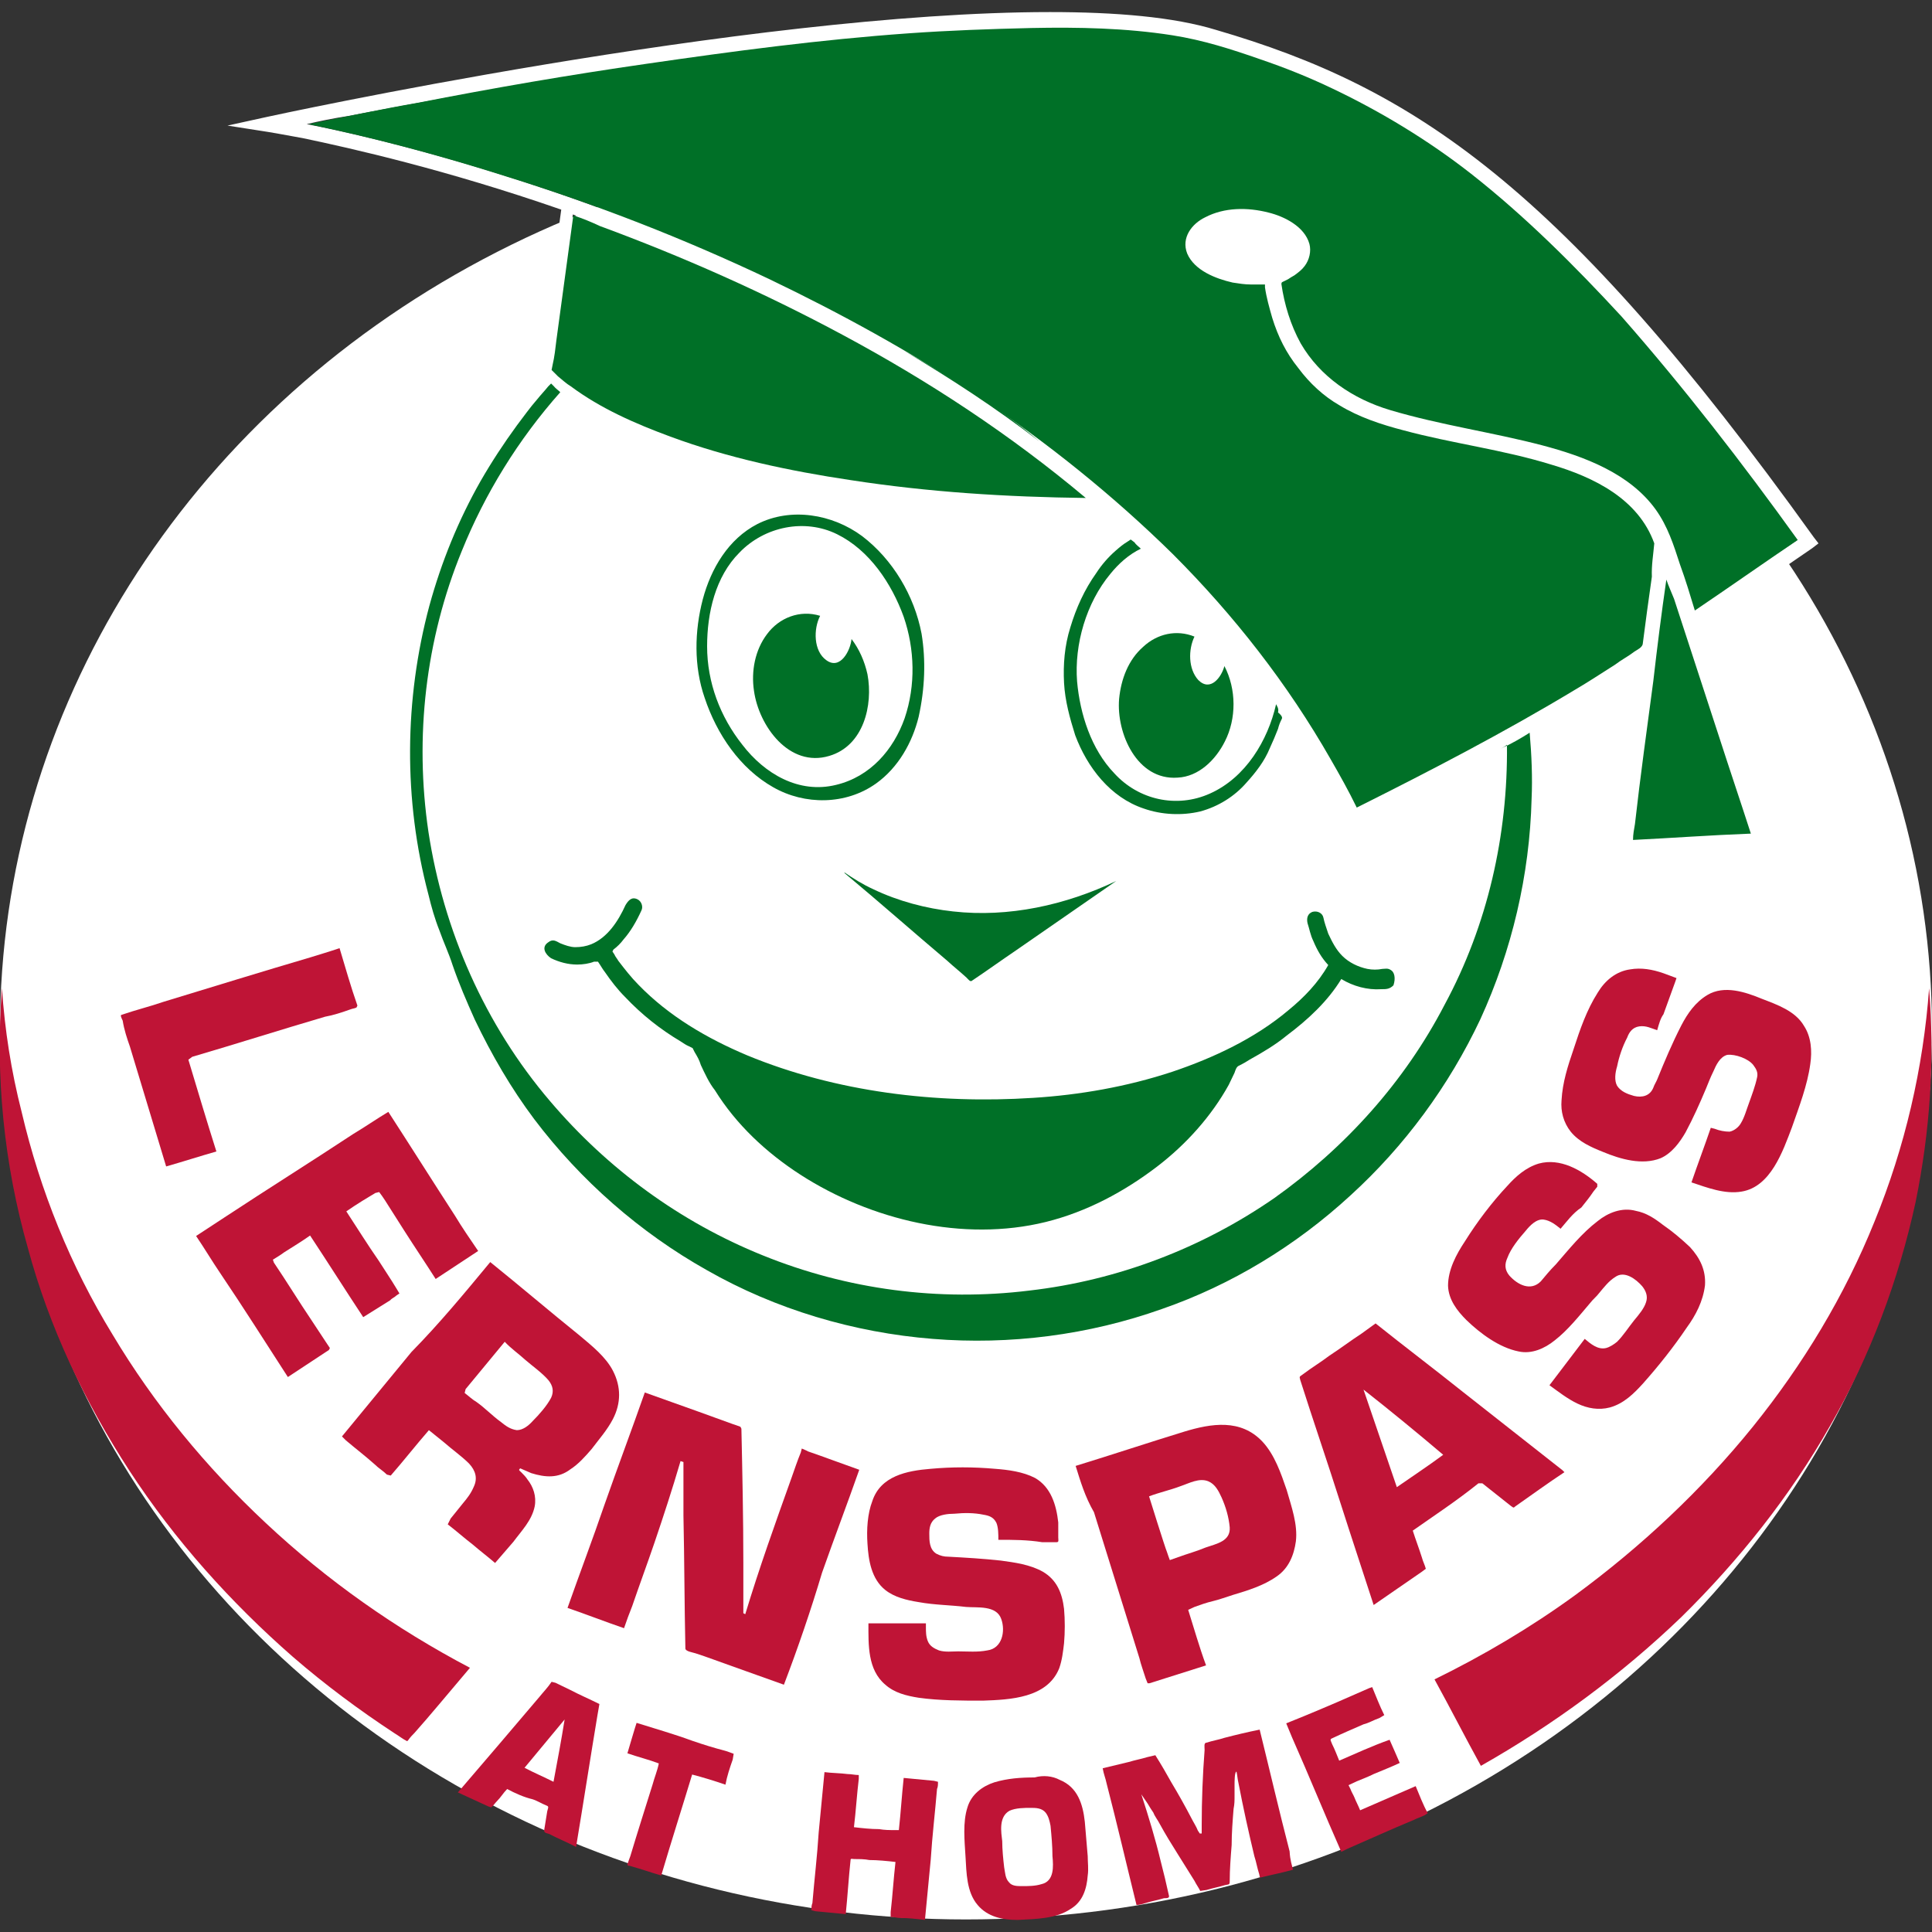 <?xml version="1.0" encoding="utf-8"?>
<!-- Generator: Adobe Illustrator 18.1.1, SVG Export Plug-In . SVG Version: 6.00 Build 0)  -->
<svg version="1.1" id="Ebene_1" xmlns="http://www.w3.org/2000/svg" xmlns:xlink="http://www.w3.org/1999/xlink" x="0px" y="0px"
	 viewBox="0 0 400 400" enable-background="new 0 0 400 400" xml:space="preserve">
<rect x="0" y="0" width="400" height="400" fill="#333333" stroke="none"/>
<ellipse fill="#FFFFFF" cx="200" cy="213.2" rx="200" ry="184.2"/>
<g>
	<g>
		<g>
			<defs>
				<rect id="SVGID_1_" y="2.5" width="400" height="395"/>
			</defs>
			<clipPath id="SVGID_2_">
				<use xlink:href="#SVGID_1_"  overflow="visible"/>
			</clipPath>
			<path clip-path="url(#SVGID_2_)" fill="#FFFFFF" d="M188.3,131.5c-2.5-11.3-12.7-25.6-26.2-22.3c-13.7,3.3-17.3,18.8-15.2,31
				c2.7,11.3,12.7,25.4,26.2,22.3C186.3,159.2,191,143.5,188.3,131.5 M171,156.7c-6.3,1.3-12.9-4.2-14.6-12.3
				c-1.7-8.1,2.1-15.8,8.5-17.1c1.7-0.4,3.3-0.2,4.8,0.2c-0.6,1-0.8,2.3-0.8,3.7c0,3.3,1.7,6,3.7,6c1.7,0,3.3-2.1,3.7-5
				c1.5,1.9,2.7,4.4,3.3,7.3C181.2,147.9,177.3,155.6,171,156.7"/>
		</g>
	</g>
	<g>
		<g>
			<defs>
				<rect id="SVGID_3_" y="2.5" width="400" height="395"/>
			</defs>
			<clipPath id="SVGID_4_">
				<use xlink:href="#SVGID_3_"  overflow="visible"/>
			</clipPath>
			<path clip-path="url(#SVGID_4_)" fill="#FFFFFF" d="M375.2,113.5l1.3-1l-1-1.3c-52.3-72.9-82.9-93.1-123.7-105
				C243,3.5,231,2.5,217.4,2.5c-62.7,0-162.1,21.7-162.1,21.7L47.1,26l8.3,1.3c0,0,2.5,0.4,7.3,1.3c10,2.1,29.6,6.5,53.5,14.8
				l-4.6,33.8l0.4,0.4c0,0,1.3,1.5,4.2,3.8l0,0c-17.7,19.8-28.5,46-28.5,74.6c0,31,12.5,59,32.9,79.2c20.4,20.4,48.3,32.9,79.2,32.9
				s59-12.5,79.2-32.9c20.4-20.4,32.9-48.3,32.9-79.2c0-0.6,0-1.2,0-1.7l-0.4,0.2c10.8-6,19-11,27.5-16.5l-5,39.4l33.1-1.7
				l-15.6-47.3l0.4,1C358.5,125,366,119.8,375.2,113.5 M115,76.9l-0.6-0.6l4.2-31.9c32.7,11.5,72.5,30,106.2,58.5
				c-44-0.4-71.5-7.1-88.1-13.7c-8.7-3.5-14.4-6.7-17.9-9.2C117.1,78.8,115.8,77.7,115,76.9 M250,141.7c1.5,0,2.9-1.5,3.5-3.8
				c1.2,2.5,1.9,5.4,1.9,8.7c-0.2,8.3-5.8,14.8-12.3,14.6s-11.5-7.1-11.3-15.4s5.8-14.8,12.3-14.6c1.2,0,2.3,0.4,3.5,0.8
				c-0.6,1-1,2.5-1,4C246.5,139.2,248.1,141.7,250,141.7 M222.9,137.9c-0.2,11.7,6.5,27.7,20.4,27.7c11.2,0,18.5-9.6,21-19.8
				c0.6,0.8,1.2,1.7,1.7,2.5c-3.3,10.6-11,20.6-22.9,19.8c-15.4-1-22.7-16.7-22.7-30.4c0.4-9.6,5.2-21.3,13.8-26.3
				c0.8,0.6,1.3,1.3,2.1,1.9C227.9,117.5,223.3,128.5,222.9,137.9 M231.2,182.5l-30,20.8l-26.3-22.7
				C174.8,180.6,197.7,198.5,231.2,182.5 M172.5,165c-14.8,1.7-25-11.5-28.1-24.6c-2.3-12.9,2.5-32.1,18.3-33.8
				c14.4-1.7,25.6,11.3,28.1,24.6C193.1,144,188.3,163.3,172.5,165 M288.1,203.5l-0.2,0.2h-0.2h-0.2h-0.2l0,0l-0.8,0.2
				c-0.6,0-1.2,0.2-1.9,0.2c-1.9,0-4.6-0.4-7.1-2.1c-4.2,6.7-11.2,12.5-19.8,17.1l-1.2,0.6l-0.6,0.2c-0.2,0.6-0.6,1-0.6,1.2
				c-6.3,15.2-28.5,33.7-53.5,33.1c-24.2-0.8-49-15-57.5-35.4c-0.2-0.4-0.6-1.2-1.2-2.1l-0.8-0.4c-0.8-0.4-1.5-1-2.3-1.3
				c-7.5-4.8-13.3-10.4-16.7-16.5c-1.5,0.6-2.9,1-4.2,1H119c-3.5,0-5.8-1.5-5.8-1.5l0,0c-0.8-0.6-1-1.5-0.6-2.5
				c0.6-0.8,1.5-1,2.3-0.6l0,0l0.2,0.2l0.8,0.4c0.8,0.2,1.7,0.6,2.9,0.6c2.7,0,6.5-1.2,10.2-9c0.4-1,1.3-1.2,2.3-0.8
				s1.2,1.3,0.8,2.3c-1.7,3.8-3.8,6.3-5.8,8.1l-0.2,0.2c3.3,5.6,8.7,10.8,15.8,15.4c14,8.8,34.4,15,57.5,15.6c1.3,0,2.7,0,4,0
				c20.4,0,39-4.4,52.5-11.3c8.7-4.6,15.2-10.2,18.8-16.3l0,0c-1.7-2.1-3.3-5-4.2-8.8c-0.2-1,0.4-1.9,1.3-2.1c1-0.2,1.9,0.4,2.1,1.3
				c1.2,5,3.1,7.5,5,9c1.9,1.3,4,1.7,5.6,1.7c1.2,0,1.7-0.2,2.1-0.2h0.4l1,0.2c0.2,0.2,0.8,0.6,0.8,1.5
				C288.7,203.3,288.1,203.3,288.1,203.5 M362.3,172.5l-24.4,1.3L345,120L362.3,172.5z M350.8,126.3l-4.8-14.8h-0.2
				c-1.3-3.8-3.5-6.9-6.2-9.4c-5.8-5.6-14-8.3-23.1-10.6c-9-2.3-19-3.8-28.5-6.5c-11.3-3.3-17.1-9.8-20.2-16
				c-1.9-4-2.7-8.1-3.1-10.8c3.5-1.2,6-3.3,6.2-6c0.4-4.2-5.2-8.3-12.3-8.8c-7.1-0.6-13.3,2.5-13.7,6.7s5.2,8.3,12.3,8.8
				c1.3,0.2,2.7,0,4,0c0.4,2.9,1.2,7.1,3.3,11.5c3.3,6.9,10,14.4,22.3,17.9c12.9,3.7,26.5,5.4,37.1,9c5.2,1.9,9.8,4.2,13.1,7.3
				c2.3,2.1,4,4.8,5.2,7.9l-2.9,21.3c-15.6,10.4-29.8,18.7-59.2,33.5c-15.6-31.5-39-56.5-65.2-76l0,0c-9-6.7-18.5-13.1-27.9-18.7
				l0,0c-13.5-7.9-26.9-14.6-40-20.4c-36.5-15.8-69-23.7-83.5-26.5c2.5-0.6,5.4-1.2,8.7-1.7c30.9-5.9,98.6-18.2,144.9-18
				c13.5,0,25.2,1,33.7,3.5c39.8,11.7,69.4,31,121,102.5C363.8,117.3,356.9,122.1,350.8,126.3"/>
		</g>
	</g>
	<g>
		<g>
			<defs>
				<rect id="SVGID_5_" y="2.5" width="400" height="395"/>
			</defs>
			<clipPath id="SVGID_6_">
				<use xlink:href="#SVGID_5_"  overflow="visible"/>
			</clipPath>
			<path clip-path="url(#SVGID_6_)" fill="#BF1436" d="M39,219.4c1.9,6.3,3.8,12.7,5.8,19c-3.5,1-6.9,2.1-10.4,3.1
				c-2.5-8.3-5-16.5-7.5-24.8c-0.6-1.7-1.2-3.5-1.5-5.4c-0.2-0.4-0.6-1.2-0.2-1.2c2.9-1,5.8-1.7,8.7-2.7c10.2-3.1,20.2-6.2,30.4-9.2
				c1.9-0.6,4-1.2,6-1.9c1.2,4,2.3,7.9,3.7,11.9l-0.2,0.4c-0.4,0.2-0.8,0.2-1.3,0.4c-1.7,0.6-3.5,1.2-5.2,1.5
				c-9.2,2.7-18.3,5.6-27.5,8.3L39,219.4"/>
		</g>
	</g>
	<g>
		<g>
			<defs>
				<rect id="SVGID_7_" y="2.5" width="400" height="395"/>
			</defs>
			<clipPath id="SVGID_8_">
				<use xlink:href="#SVGID_7_"  overflow="visible"/>
			</clipPath>
			<path clip-path="url(#SVGID_8_)" fill="#BF1436" d="M71.7,250.8c2.3,3.5,4.4,6.9,6.7,10.2c1.2,1.9,2.5,3.8,3.7,5.8l0.6,1
				l-0.6,0.4c-0.4,0.4-1,0.6-1.3,1c-1.9,1.2-3.7,2.3-5.6,3.5c-3.7-5.6-7.3-11.3-11-16.9c-1.7,1.2-3.5,2.3-5.4,3.5
				c-0.8,0.6-1.5,1-2.3,1.5l0.2,0.6c2.7,4,5.2,8.1,7.9,12.1c1,1.5,1.9,2.9,2.9,4.4l0.8,1.2l-0.2,0.4c-2.9,1.9-5.6,3.7-8.5,5.6
				c-4.6-7.1-9.2-14.4-14-21.5c-1.7-2.5-3.3-5.2-5-7.7l5.8-3.8c8.8-5.8,17.9-11.5,26.7-17.3c2.5-1.5,4.8-3.1,7.3-4.6
				c4.6,7.1,9.2,14.4,13.8,21.5c1.5,2.5,3.1,4.8,4.8,7.3c0,0-7.9,5.2-8.8,5.8c-2.1-3.3-4.4-6.7-6.5-10c-1.3-2.1-2.7-4.2-4-6.3
				c-0.4-0.6-0.8-1.2-1.2-1.7l-0.8,0.2C76.2,247.9,74,249.2,71.7,250.8"/>
		</g>
	</g>
	<g>
		<g>
			<defs>
				<rect id="SVGID_9_" y="2.5" width="400" height="395"/>
			</defs>
			<clipPath id="SVGID_10_">
				<use xlink:href="#SVGID_9_"  overflow="visible"/>
			</clipPath>
			<path clip-path="url(#SVGID_10_)" fill="#BF1436" d="M101.5,261.3c6.2,5,12.3,10.2,18.5,15.2c2.5,2.1,5.4,4.4,6.9,7.3
				c1.7,3.3,1.7,6.7,0,10c-1.2,2.3-2.9,4.2-4.4,6.2c-1.3,1.5-2.7,3.1-4.4,4.2c-2.5,1.9-5.2,1.7-8.1,0.8l-2.3-1
				c-0.4,0.4-0.2,0.4,0.2,0.8c0.4,0.4,1,1,1.3,1.5c1.2,1.5,1.9,3.5,1.5,5.6c-0.6,2.9-2.7,5-4.4,7.3l-3.8,4.4
				c-1.5-1.3-3.1-2.5-4.6-3.8c-1.7-1.3-3.5-2.9-5.2-4.2l0.6-1.2c0.8-1,1.7-2.1,2.5-3.1c1-1.2,1.7-2.1,2.3-3.5c0.8-1.7,0.4-3.3-1-4.8
				c-1.5-1.5-3.5-2.9-5.2-4.4c-1-0.8-2.1-1.7-3.1-2.5c-2.7,3.1-5.2,6.3-7.9,9.4l-0.8-0.2c-0.8-0.8-1.7-1.3-2.5-2.1
				c-1.9-1.7-4-3.3-6-5l-0.8-0.8c4.8-5.8,9.6-11.7,14.4-17.5C91,274,96.2,267.7,101.5,261.3L101.5,261.3 M103.7,294.4
				c1,0.8,1.9,1.5,3.3,1.7c1.3,0,2.5-1,3.3-1.9c1.3-1.3,2.9-3.1,3.8-4.8c0.6-1.3,0.4-2.5-0.6-3.7c-1.3-1.5-3.3-2.9-4.8-4.2
				c-1.3-1.2-2.9-2.3-4.2-3.7c-2.7,3.3-5.4,6.5-8.1,9.8l-0.2,0.8c0.8,0.6,1.5,1.3,2.5,1.9C100.4,291.5,101.9,293.1,103.7,294.4
				L103.7,294.4"/>
		</g>
	</g>
	<g>
		<g>
			<defs>
				<rect id="SVGID_11_" y="2.5" width="400" height="395"/>
			</defs>
			<clipPath id="SVGID_12_">
				<use xlink:href="#SVGID_11_"  overflow="visible"/>
			</clipPath>
			<path clip-path="url(#SVGID_12_)" fill="#BF1436" d="M162.3,348.8c-3.7-1.3-7.5-2.7-11.2-4c-2.3-0.8-4.6-1.7-7.1-2.5
				c-0.6-0.2-2.1-0.4-2.1-1c-0.2-9.2-0.2-18.3-0.4-27.5c0-1.3,0-2.7,0-4.2c0-1,0-2.1,0-3.1c0-0.8,0-1.5,0-2.3c0-0.6,0-1,0-1.5
				l-0.6-0.2c-1.7,5.8-3.5,11.3-5.4,16.9c-1.5,4.4-3.1,8.7-4.6,13.1c-0.6,1.5-1.2,3.1-1.7,4.6c-3.8-1.3-7.9-2.9-11.7-4.2
				c2.5-7.1,5.2-14.2,7.7-21.5c2.7-7.7,5.6-15.4,8.3-23.1l0,0c3.7,1.3,7.5,2.7,11.2,4c2.3,0.8,4.6,1.7,6.9,2.5
				c0.6,0.2,1.2,0.4,1.7,0.6l0.2,0.4c0.2,9.2,0.4,18.5,0.4,27.7c0,1.3,0,2.7,0,3.8c0,1,0,2.1,0,3.1c0,0.8,0,1.5,0,2.3
				c0,0.4,0,0.8,0,1.3l0.4,0.2c2.9-9.6,6.2-18.8,9.6-28.3c0.6-1.7,1.2-3.5,1.9-5.2l0.2-0.8c0.4,0.2,1,0.4,1.3,0.6
				c3.5,1.2,6.9,2.5,10.6,3.8c-2.5,7.1-5.2,14.2-7.7,21.3C167.9,333.3,165.2,341.2,162.3,348.8L162.3,348.8"/>
		</g>
	</g>
	<g>
		<g>
			<defs>
				<rect id="SVGID_13_" y="2.5" width="400" height="395"/>
			</defs>
			<clipPath id="SVGID_14_">
				<use xlink:href="#SVGID_13_"  overflow="visible"/>
			</clipPath>
			<path clip-path="url(#SVGID_14_)" fill="#BF1436" d="M206.7,318.8c0-1.2,0-2.5-0.4-3.5c-0.6-1.2-1.5-1.5-2.7-1.7
				c-1.9-0.4-4-0.4-6-0.2c-1.3,0-3.1,0.2-4,1c-1,0.8-1.2,1.9-1.2,3.1c0,1.5,0,3.3,1.5,4.2c0.8,0.4,1.5,0.6,2.5,0.6
				c3.7,0.2,7.1,0.4,10.8,0.8c2.9,0.4,6,0.8,8.7,2.3c2.9,1.7,4,4.4,4.4,7.7c0.2,2.3,0.2,4.8,0,7.1c-0.2,1.7-0.4,3.5-1,5.2
				c-2.5,6.2-10.2,6.5-15.8,6.7c-4.4,0-9,0-13.3-0.6c-2.5-0.4-5-1-6.9-2.7c-3.7-3.1-3.5-8.3-3.5-12.7c4,0,8.1,0,11.9,0v0.8
				c0,1,0,1.9,0.4,2.9s1.3,1.5,2.3,1.9c1.3,0.4,2.7,0.2,4,0.2c1.9,0,4,0.2,6-0.2c3.1-0.4,3.8-4,2.9-6.5c-1-2.9-5-2.3-7.3-2.5
				c-3.3-0.4-6.5-0.4-9.8-1c-2.5-0.4-5-1-6.9-2.5c-2.9-2.3-3.5-6.2-3.7-9.6c-0.2-2.9,0-6.2,1-8.8c1.7-5.2,7.1-6.3,12.1-6.7
				c4.4-0.4,8.8-0.4,13.3,0c2.7,0.2,5.8,0.6,8.3,1.9c3.3,1.9,4.4,5.6,4.8,9.2c0,1,0,2.1,0,3.1c0,0.6,0.2,1-0.4,1c-1,0-1.9,0-2.9,0
				C212.7,318.8,209.8,318.8,206.7,318.8"/>
		</g>
	</g>
	<g>
		<g>
			<defs>
				<rect id="SVGID_15_" y="2.5" width="400" height="395"/>
			</defs>
			<clipPath id="SVGID_16_">
				<use xlink:href="#SVGID_15_"  overflow="visible"/>
			</clipPath>
			<path clip-path="url(#SVGID_16_)" fill="#BF1436" d="M222.7,303.5c7.5-2.3,15-4.8,22.5-7.1c5.6-1.7,11.7-2.7,16.2,2.1
				c2.5,2.7,3.8,6.5,5,10c1,3.5,2.3,7.1,1.9,10.6c-0.4,2.9-1.5,5.6-4,7.3c-2.7,1.9-6,2.9-9,3.8c-1.3,0.4-2.9,1-4.2,1.3
				s-2.7,0.8-3.8,1.2l-1.3,0.6c1.2,3.8,2.3,7.7,3.7,11.5c-3.8,1.2-7.9,2.5-11.7,3.7h-0.4l-0.4-1c-0.4-1.3-1-2.9-1.3-4.2
				c-3.1-10-6.3-20.2-9.4-30.2C224.6,309.8,223.7,306.7,222.7,303.5 M249.6,320.4c2.3-0.8,5.2-1.3,5-4.2c-0.2-2.1-0.8-4.2-1.7-6.2
				c-0.6-1.3-1.3-2.7-2.7-3.3c-1.9-0.8-4,0.4-5.8,1c-2.1,0.8-4.4,1.3-6.5,2.1c0,0,3.3,10.6,3.7,11.5c0.2,0.6,0.4,1.2,0.6,1.7
				l1.7-0.6C245.8,321.7,247.7,321.2,249.6,320.4"/>
		</g>
	</g>
	<g>
		<g>
			<defs>
				<rect id="SVGID_17_" y="2.5" width="400" height="395"/>
			</defs>
			<clipPath id="SVGID_18_">
				<use xlink:href="#SVGID_17_"  overflow="visible"/>
			</clipPath>
			<path clip-path="url(#SVGID_18_)" fill="#BF1436" d="M292.5,316.9c0.6,1.9,1.3,3.7,1.9,5.6c0.2,0.8,0.6,1.5,0.8,2.3l-0.8,0.6
				c-3.3,2.3-6.7,4.6-10,6.9c-2.3-7.1-4.6-14-6.9-21.2c-2.7-8.5-5.6-16.9-8.3-25.4c-0.2-0.8-0.2-0.6,0.6-1.2
				c1.7-1.3,3.7-2.5,5.4-3.8c2.3-1.5,4.4-3.1,6.7-4.6l2.9-2.1c6,4.8,12.1,9.4,18.1,14.2c6.9,5.4,13.7,10.8,20.6,16.2l0.4,0.4
				c-3.5,2.3-6.9,4.8-10.2,7.1c-0.4,0.4-0.4,0.2-1-0.2c-1-0.8-1.9-1.5-2.9-2.3s-1.9-1.5-2.9-2.3h-0.8
				C301.5,310.8,296.9,313.8,292.5,316.9 M282.3,287.7c2.3,6.7,4.6,13.5,6.9,20.2c3.3-2.3,6.5-4.4,9.6-6.7
				C293.5,296.7,287.9,292.1,282.3,287.7"/>
		</g>
	</g>
	<g>
		<g>
			<defs>
				<rect id="SVGID_19_" y="2.5" width="400" height="395"/>
			</defs>
			<clipPath id="SVGID_20_">
				<use xlink:href="#SVGID_19_"  overflow="visible"/>
			</clipPath>
			<path clip-path="url(#SVGID_20_)" fill="#BF1436" d="M323.1,254.4c-1-0.8-2.1-1.7-3.5-1.9c-1.5-0.2-2.9,1.3-3.7,2.3
				c-1.5,1.7-3.1,3.7-3.8,5.6c-0.6,1.3-0.6,2.5,0.4,3.7c1.7,1.9,4.4,3.3,6.5,1.2c1-1.2,1.9-2.3,3.1-3.5c2.7-3.1,5.4-6.5,8.7-9
				c2.1-1.7,5-2.9,7.9-2.1c2.1,0.4,3.8,1.5,5.6,2.9c1.9,1.3,3.8,2.9,5.6,4.6c2.1,2.3,3.3,4.8,3.1,7.9c-0.4,3.3-1.9,6.2-3.8,8.8
				c-2.7,4-5.8,7.9-9,11.5c-1.9,2.1-4,4.2-6.9,5c-2.3,0.6-4.6,0.2-6.7-0.8s-4-2.5-5.8-3.8c2.5-3.3,4.8-6.3,7.3-9.6
				c1.2,1,2.7,2.3,4.4,1.9c0.8-0.2,1.7-0.8,2.3-1.3c1.3-1.3,2.3-2.9,3.5-4.4c1-1.2,2.1-2.5,2.5-3.8c0.4-1.2,0-2.3-0.8-3.3
				c-1.3-1.5-3.7-3.3-5.6-1.9c-1.3,0.8-2.3,2.1-3.3,3.3c-0.6,0.8-1.3,1.3-1.9,2.1c-2.3,2.7-4.6,5.6-7.3,7.7
				c-2.1,1.7-4.8,2.9-7.5,2.3c-4-0.8-7.9-3.7-10.8-6.5c-1.9-1.9-3.7-4.2-3.8-7.1c0-3.3,1.7-6.5,3.5-9.2c2.5-4,5.6-8.1,8.8-11.5
				c1.7-1.9,3.8-3.8,6.5-4.6c4.4-1.2,8.8,1.3,12.1,4.2v0.6l-0.8,1c-0.8,1.2-1.7,2.3-2.5,3.3C325.6,251.2,324.4,252.9,323.1,254.4"/>
		</g>
	</g>
	<g>
		<g>
			<defs>
				<rect id="SVGID_21_" y="2.5" width="400" height="395"/>
			</defs>
			<clipPath id="SVGID_22_">
				<use xlink:href="#SVGID_21_"  overflow="visible"/>
			</clipPath>
			<path clip-path="url(#SVGID_22_)" fill="#BF1436" d="M343.1,213.3c-1.2-0.4-2.3-1-3.7-0.8s-2.1,1.2-2.5,2.3c-1,1.9-1.7,4-2.1,6
				c-0.4,1.3-0.6,2.9,0,4c0.8,1.2,2.1,1.7,3.5,2.1c1.7,0.4,3.3,0,4-1.7c0.2-0.6,0.6-1.2,0.8-1.7c1.5-3.7,3.1-7.5,5-11.2
				c1.3-2.5,2.9-4.8,5.4-6.3c3.5-2.1,7.9-0.6,11.3,0.8c3.1,1.2,6.9,2.5,8.7,5.6c1.5,2.3,1.7,5.2,1.3,7.9c-0.6,4.4-2.3,8.8-3.8,13.1
				c-1.9,5-4.4,12.3-10.4,13.3c-3.5,0.6-7.1-0.8-10.4-1.9c1.3-3.8,2.7-7.5,4-11.3l0.8,0.2c1,0.4,2.1,0.6,3.1,0.6
				c1-0.2,1.9-1,2.3-1.7c0.8-1.3,1.2-2.9,1.7-4.2c0.6-1.7,1.3-3.5,1.7-5.4c0.2-1-0.2-1.7-0.8-2.5c-1-1.3-3.7-2.3-5.4-2.1
				c-1.5,0.4-2.3,2.1-2.9,3.5c-0.6,1.2-1,2.3-1.5,3.5c-1.3,3.1-2.7,6.2-4.2,9c-1.2,2.1-2.9,4.4-5.2,5.4c-3.8,1.5-8.3,0.2-11.9-1.3
				c-2.5-1-5-2.1-6.7-4.2c-1.5-1.9-2.1-4.2-1.9-6.5c0.2-3.7,1.3-7.1,2.5-10.6c1.3-4,2.7-8.1,5-11.7c1.5-2.5,3.8-4.4,6.7-4.8
				c2.3-0.4,4.6,0,6.9,0.8l2.7,1l-0.2,0.6c-0.8,2.3-1.7,4.6-2.5,6.9C343.8,210.8,343.5,211.9,343.1,213.3"/>
		</g>
	</g>
	<g>
		<g>
			<defs>
				<rect id="SVGID_23_" y="2.5" width="400" height="395"/>
			</defs>
			<clipPath id="SVGID_24_">
				<use xlink:href="#SVGID_23_"  overflow="visible"/>
			</clipPath>
			<path clip-path="url(#SVGID_24_)" fill="#007027" d="M190.8,131.2c-1.5-7.9-6-15.4-12.3-20.2c-6.2-4.6-14.8-6-21.7-2.5
				c-6,3.1-9.6,9.2-11.3,15.6c-1.7,6.5-1.9,13.8,0.4,20.4c2.5,7.5,7.3,14.6,14.2,18.5c6.5,3.7,15,3.7,21.3-0.8
				c4.6-3.3,7.5-8.5,8.8-13.8C191.5,142.5,191.7,136.7,190.8,131.2 M173.1,162.5c-7.7,1.9-14.8-2.3-19.4-8.3
				c-4.6-5.8-7.3-12.9-7.3-20.4c0-6.9,1.7-14.4,6.7-19.4c5.2-5.4,13.5-7.1,20.2-3.8c6.7,3.3,11.3,10.2,13.8,17.1
				c2.3,6.7,2.5,14.2,0.2,21C185,155.2,180.2,160.8,173.1,162.5"/>
		</g>
	</g>
	<g>
		<g>
			<defs>
				<rect id="SVGID_25_" y="2.5" width="400" height="395"/>
			</defs>
			<clipPath id="SVGID_26_">
				<use xlink:href="#SVGID_25_"  overflow="visible"/>
			</clipPath>
			<path clip-path="url(#SVGID_26_)" fill="#007027" d="M264.2,145.8c-1.7,7.5-6.3,15.2-13.7,18.5c-6.9,3.1-14.8,1.3-19.8-4.2
				c-4.8-5-7.1-12.3-7.7-19c-0.6-7.7,1.9-16.3,6.9-22.3c1.7-2.1,3.8-4,6.3-5.2c-0.4-0.4-1-0.8-1.3-1.3l-0.8-0.6l-0.6,0.4
				c-1,0.6-1.7,1.2-2.5,1.9c-1.5,1.3-2.9,2.9-4,4.6c-2.5,3.5-4.2,7.3-5.4,11.3c-1.2,3.8-1.5,7.7-1.3,11.5c0.2,3.7,1.2,7.3,2.3,10.8
				c2.5,6.7,7.3,12.9,14.2,15.2c3.7,1.3,7.9,1.5,11.7,0.6c3.7-1,7.1-3.1,9.6-6c1.9-2.1,3.7-4.4,4.8-7.1c0.6-1.3,1.2-2.7,1.7-4
				c0.2-0.8,0.4-1.3,0.8-2.1c0.2-0.4-0.4-1-0.8-1.3C264.8,146.7,264.4,146.2,264.2,145.8"/>
		</g>
	</g>
	<g>
		<g>
			<defs>
				<rect id="SVGID_27_" y="2.5" width="400" height="395"/>
			</defs>
			<clipPath id="SVGID_28_">
				<use xlink:href="#SVGID_27_"  overflow="visible"/>
			</clipPath>
			<path clip-path="url(#SVGID_28_)" fill="#007027" d="M187.3,72.7c9.4,5.6,18.8,11.7,27.9,18.7C206.9,84.4,197.3,78.3,187.3,72.7
				 M118.7,44.6c-1.2,8.7-2.3,17.1-3.5,25.8c-0.2,1.7-0.4,3.5-0.8,5.2l-0.2,1l1.3,1.3c1,0.8,1.7,1.5,2.7,2.1
				c6.2,4.6,13.3,7.7,20.6,10.4c11.9,4.4,24.6,7.1,37.3,9c16.2,2.5,32.3,3.5,48.7,3.7c-15.6-13.1-32.5-24.2-50.4-33.8
				c-16.2-8.7-33.1-16.2-50.2-22.5C122.5,46,120.6,45.2,118.7,44.6"/>
		</g>
	</g>
	<g>
		<g>
			<defs>
				<rect id="SVGID_29_" y="2.5" width="400" height="395"/>
			</defs>
			<clipPath id="SVGID_30_">
				<use xlink:href="#SVGID_29_"  overflow="visible"/>
			</clipPath>
			<path clip-path="url(#SVGID_30_)" fill="#007027" d="M342.5,112.5c-3.3-9.2-12.5-13.7-21.3-16.3c-10-3.1-20.6-4.4-30.6-7.1
				c-4.6-1.2-9.2-2.7-13.3-5.2c-3.3-1.9-6.2-4.6-8.5-7.7c-2.5-3.1-4.2-6.5-5.4-10.4c-0.6-2.1-1.2-4.2-1.5-6.3v-0.6h-1
				c-0.6,0-1.3,0-1.9,0c-1.3,0-2.5-0.2-3.8-0.4c-3.5-0.8-7.9-2.5-9.4-6c-1.3-3.3,1-6.2,3.7-7.5c4-2.1,8.8-2.1,13.1-1
				c3.3,0.8,7.5,2.9,8.5,6.5c0.4,1.5,0,3.3-1,4.6c-0.6,0.8-1.3,1.3-2.1,1.9c-0.4,0.2-1,0.6-1.3,0.8l-0.8,0.4
				c-0.4,0.2-0.6,0.2-0.6,0.6c0.6,4.2,1.9,8.5,4,12.3c4,6.9,10.8,11.5,18.5,13.8c10.4,3.1,21.2,4.6,31.5,7.3
				c8.7,2.3,18.1,5.8,23.5,13.3c2.5,3.5,3.7,7.3,5,11.3c1.2,3.3,2.1,6.3,3.1,9.6c7.1-4.8,14.2-9.8,21.3-14.6
				c-11.5-16-23.5-31.5-36.5-46.3C326,55,315.8,44.8,304.6,36c-8.8-6.9-18.7-12.9-28.8-17.7C271,16,266,14,261,12.3
				c-6-2.1-11.9-4-18.3-5c-9.6-1.5-19.4-1.7-29.2-1.5c-8.5,0.2-17,0.5-25.4,1.1c-18.3,1.3-36.3,3.7-54.2,6.3
				c-16,2.3-31.7,5-47.5,8.1c-7.5,1.3-15,2.9-22.5,4.4c13.8,2.9,27.3,6.5,40.8,10.8c18.7,5.8,36.9,12.9,54.6,21.3
				c14.8,7.1,29.2,15,43.1,24.2c14.4,9.6,28.1,20.6,40.4,32.7c12.7,12.7,23.8,26.9,32.7,42.5c1.9,3.3,3.7,6.5,5.4,10
				c15.4-7.7,30.6-15.6,45.2-24.4c2.9-1.7,5.6-3.5,8.3-5.2c1.3-1,2.7-1.7,4-2.7c0.6-0.4,1.5-0.8,1.7-1.5c0.6-4.6,1.2-9.2,1.9-14
				C341.9,117.1,342.3,114.8,342.5,112.5"/>
		</g>
	</g>
	<g>
		<g>
			<defs>
				<rect id="SVGID_31_" y="2.5" width="400" height="395"/>
			</defs>
			<clipPath id="SVGID_32_">
				<use xlink:href="#SVGID_31_"  overflow="visible"/>
			</clipPath>
			<path clip-path="url(#SVGID_32_)" fill="#007027" d="M316.7,151.7c-1.9,1.2-3.8,2.3-6,3.3c0.4-0.2,0.8-0.4,1.3-0.8
				c0.2,18.7-4,37.3-12.9,53.8c-8.3,16-20.6,29.6-35.2,40c-15,10.4-32.5,17.1-50.8,19.2c-18.7,2.3-37.7-0.2-55.2-7.3
				c-17.1-6.9-32.1-17.9-44-31.9c-13.5-15.8-22.1-35.4-25.2-55.8c-2.9-19.6-0.6-39.8,6.9-58.1c4.8-11.9,11.7-23.1,20.4-32.9
				c-0.4-0.4-1-0.8-1.3-1.2l-0.6-0.6l-0.6,0.6c-0.8,1-1.5,1.7-2.3,2.7c-1.5,1.7-2.9,3.7-4.2,5.4c-2.7,3.7-5.2,7.5-7.5,11.5
				c-4.6,8.1-8.1,16.7-10.6,25.8c-5.2,19.4-5.4,40.2-0.2,59.8c0.6,2.5,1.3,5,2.3,7.5c0.8,2.3,1.9,4.6,2.7,7.1
				c1.3,3.8,2.9,7.5,4.6,11.3c3.5,7.3,7.5,14.2,12.3,20.6c9.6,12.7,21.9,23.5,35.8,31.3c14.2,8.1,30.4,12.9,46.7,14.2
				c16,1.3,32.3-0.8,47.5-6.2c14.4-5,27.7-13.1,39-23.5c11.2-10.2,20.4-22.7,26.9-36.5c6.5-14.2,10.2-29.8,10.6-45.6
				C317.3,161,317.1,156.3,316.7,151.7"/>
		</g>
	</g>
	<g>
		<g>
			<defs>
				<rect id="SVGID_33_" y="2.5" width="400" height="395"/>
			</defs>
			<clipPath id="SVGID_34_">
				<use xlink:href="#SVGID_33_"  overflow="visible"/>
			</clipPath>
			<path clip-path="url(#SVGID_34_)" fill="#007027" d="M345,120c-1,6.9-1.9,14-2.7,21c-1.3,9.8-2.7,19.8-3.8,29.6
				c-0.2,1.2-0.4,2.1-0.4,3.3c8.1-0.4,16.2-1,24.2-1.3h0.2c-2.1-6.5-4.4-13.3-6.5-19.8c-3.1-9.6-6.3-19.2-9.4-28.8
				C346,122.5,345.4,121.2,345,120"/>
		</g>
	</g>
	<g>
		<g>
			<defs>
				<rect id="SVGID_35_" y="2.5" width="400" height="395"/>
			</defs>
			<clipPath id="SVGID_36_">
				<use xlink:href="#SVGID_35_"  overflow="visible"/>
			</clipPath>
			<path clip-path="url(#SVGID_36_)" fill="#007027" d="M253.5,137.9c-0.6,2.3-2.9,5.4-5.4,2.9c-2.1-2.3-2.1-6.3-0.8-9
				c-3.7-1.5-7.7-0.6-10.6,2.1c-3.1,2.7-4.6,6.7-5,10.8c-0.6,7.1,3.7,16.9,12.1,16.3c4.4-0.2,7.9-3.7,9.8-7.5
				C256,148.8,256,142.7,253.5,137.9"/>
		</g>
	</g>
	<g>
		<g>
			<defs>
				<rect id="SVGID_37_" y="2.5" width="400" height="395"/>
			</defs>
			<clipPath id="SVGID_38_">
				<use xlink:href="#SVGID_37_"  overflow="visible"/>
			</clipPath>
			<path clip-path="url(#SVGID_38_)" fill="#007027" d="M179.6,139.6c-0.6-2.7-1.7-5.2-3.3-7.3c-0.2,2.3-2.3,6.5-5.2,4.4
				c-2.7-1.9-2.7-6.5-1.3-9.2c-4.2-1.3-8.5,0.4-11,3.8c-2.5,3.3-3.3,7.7-2.7,11.7c1,7.3,7.3,16,15.6,13.5
				C178.8,154.4,180.8,146,179.6,139.6"/>
		</g>
	</g>
	<g>
		<g>
			<defs>
				<rect id="SVGID_39_" y="2.5" width="400" height="395"/>
			</defs>
			<clipPath id="SVGID_40_">
				<use xlink:href="#SVGID_39_"  overflow="visible"/>
			</clipPath>
			<path clip-path="url(#SVGID_40_)" fill="#007027" d="M174.8,180.6c1.9,1.3,3.8,2.5,6,3.5c5.2,2.5,11,4,16.5,4.6
				c11.5,1.3,23.3-1.3,33.8-6.3l-20.8,14.4c-3.1,2.1-6,4.2-9,6.2c-0.4,0.4-0.8-0.2-1.2-0.6c-1.3-1.2-2.7-2.3-4-3.5
				c-7.1-6-14-12.1-21.2-18.1L174.8,180.6"/>
		</g>
	</g>
	<g>
		<g>
			<defs>
				<rect id="SVGID_41_" y="2.5" width="400" height="395"/>
			</defs>
			<clipPath id="SVGID_42_">
				<use xlink:href="#SVGID_41_"  overflow="visible"/>
			</clipPath>
			<path clip-path="url(#SVGID_42_)" fill="#007027" d="M287.9,200.8c-0.6-0.4-1.2-0.2-1.7-0.2c-1,0.2-2.1,0.2-3.1,0
				c-1.9-0.4-3.8-1.3-5.2-2.7c-1.3-1.3-2.1-2.9-2.9-4.6c-0.4-1.2-0.8-2.3-1-3.3s-1.3-1.5-2.3-1.2c-1,0.4-1.2,1.3-1,2.3
				c0.4,1.2,0.6,2.5,1.2,3.7c0.8,1.9,1.7,3.5,3.1,5c-2.1,3.7-5,6.7-8.3,9.4c-6.9,5.8-15.4,9.8-24,12.7c-9.4,3.1-19.2,4.8-28.8,5.4
				c-20,1.3-40.8-1.2-59.2-8.8c-8.3-3.5-16.2-8.1-22.5-14.6c-1.5-1.5-2.9-3.3-4.2-5c-0.2-0.4-0.6-0.8-0.8-1.3l-0.4-0.6l0.2-0.4
				c0.8-0.6,1.5-1.3,2.1-2.1c1.5-1.7,2.7-3.8,3.7-6c0.4-0.8,0-1.9-0.8-2.3c-1.2-0.6-1.9,0.2-2.5,1.2c-1.5,3.3-3.7,6.7-7.1,8.1
				c-1,0.4-2.1,0.6-3.3,0.6c-1,0-2.1-0.4-3.1-0.8c-0.8-0.4-1.5-1-2.5-0.2c-1.5,1-0.6,2.5,0.6,3.3c1.7,0.8,3.5,1.3,5.4,1.3
				c1.2,0,2.5-0.2,3.5-0.6h0.8l0.4,0.6c0.4,0.6,0.6,1,1,1.5c1.3,1.9,2.7,3.7,4.2,5.2c3.5,3.7,7.3,6.7,11.5,9.2
				c0.6,0.4,1.2,0.8,1.7,1l0.8,0.4l0.4,0.8c0.6,1,1,1.7,1.3,2.7c0.8,1.7,1.7,3.7,2.9,5.2c4.4,7.1,10.6,12.9,17.7,17.5
				c14.6,9.4,33.7,14,50.8,9.8c8.5-2.1,16.3-6.3,23.1-11.5c6-4.6,11.2-10.4,14.8-16.9c0.4-0.8,0.8-1.7,1.2-2.5
				c0.2-0.6,0.4-1.3,1-1.5c0.8-0.4,1.5-0.8,2.1-1.2c2.7-1.5,5.4-3.1,7.7-5c4.4-3.3,8.5-7.1,11.3-11.7c2.5,1.5,5.4,2.3,8.3,2.1
				c1,0,1.7,0,2.5-0.8C289,202.5,288.7,201.2,287.9,200.8"/>
		</g>
	</g>
	<g>
		<g>
			<defs>
				<rect id="SVGID_43_" y="2.5" width="400" height="395"/>
			</defs>
			<clipPath id="SVGID_44_">
				<use xlink:href="#SVGID_43_"  overflow="visible"/>
			</clipPath>
			<path clip-path="url(#SVGID_44_)" fill="#BF1436" d="M0.4,204.6C-1,222.7,0.8,241,5.8,258.5c4.4,16.3,11.7,31.7,21,46
				c9.4,14.4,21,27.3,33.8,38.5c6.7,5.8,13.7,11,21,15.8c1,0.6,1.7,1.2,2.7,1.7l0.2-0.2c0.4-0.6,1-1.2,1.3-1.5
				c1.7-1.9,3.3-3.8,5-5.8c2.1-2.5,4.4-5.2,6.5-7.7c-15.4-8.1-29.6-18.1-42.3-30c-12.3-11.5-23.1-24.6-31.7-39
				c-8.7-14.2-15-29.8-18.8-46C2.3,221.7,1,213.3,0.4,204.6 M399.4,204.6c-1.2,16.5-5,32.9-11.3,48.3c-6.2,15.4-14.8,29.6-25.2,42.5
				c-10.6,13.1-23.1,24.8-36.7,34.8c-9.2,6.7-19,12.5-29.2,17.5c3.3,6,6.3,11.9,9.6,17.9c15-8.5,29-18.8,41.5-30.8
				c11.9-11.7,22.5-25,30.8-39.6c8.3-14.4,14.2-30.2,17.7-46.3C399.6,234.2,400.6,219.4,399.4,204.6"/>
		</g>
	</g>
	<g>
		<g>
			<defs>
				<rect id="SVGID_45_" y="2.5" width="400" height="395"/>
			</defs>
			<clipPath id="SVGID_46_">
				<use xlink:href="#SVGID_45_"  overflow="visible"/>
			</clipPath>
			<path clip-path="url(#SVGID_46_)" fill="#BF1436" d="M105,370.4c-0.8,0.8-1.3,1.7-2.1,2.5c-0.4,0.4-0.8,1-1.2,1.3l-0.6-0.2
				c-2.1-1-4.2-1.9-6.3-2.9c5.6-6.5,11.2-13.1,16.9-19.8c0.8-1,1.7-1.9,2.5-3.1l0.8,0.2l3.1,1.5c1.9,1,4,1.9,6,2.9l-0.4,2.3
				c-1.5,9-2.9,18.1-4.4,27.1v0.2c-1.9-1-3.7-1.7-5.6-2.7c-0.6-0.2-1.2-0.2-1-1c0.2-1.2,0.4-2.5,0.6-3.7c0.2-0.8,0.4-1-0.2-1.2
				c-1-0.4-1.9-1-2.9-1.3C108.5,372.1,106.7,371.3,105,370.4 M116.9,356c-2.7,3.3-5.6,6.7-8.3,10c1.9,1,4,1.9,6,2.9
				C115.4,364.6,116.2,360.4,116.9,356"/>
		</g>
	</g>
	<g>
		<g>
			<defs>
				<rect id="SVGID_47_" y="2.5" width="400" height="395"/>
			</defs>
			<clipPath id="SVGID_48_">
				<use xlink:href="#SVGID_47_"  overflow="visible"/>
			</clipPath>
			<path clip-path="url(#SVGID_48_)" fill="#BF1436" d="M136.9,388.3c-2.1-0.6-4-1.3-6.2-1.9c-0.4-0.2-0.8,0-0.8-0.4
				c0.2-0.6,0.4-1.2,0.6-1.7c1.5-5,3.1-10,4.6-14.8c0.4-1.5,1-2.9,1.3-4.4c-2.1-0.8-4.2-1.3-6.5-2.1c0,0,1.7-5.8,1.9-6.3
				c3.8,1.2,7.7,2.3,11.5,3.7c2.3,0.8,4.6,1.5,6.9,2.1c0.6,0.2,1.2,0.4,1.7,0.6l-0.2,1.2c-0.6,1.7-1.2,3.5-1.5,5.2
				c-2.3-0.8-4.6-1.5-6.9-2.1C141.3,374,139,381.2,136.9,388.3"/>
		</g>
	</g>
	<g>
		<g>
			<defs>
				<rect id="SVGID_49_" y="2.5" width="400" height="395"/>
			</defs>
			<clipPath id="SVGID_50_">
				<use xlink:href="#SVGID_49_"  overflow="visible"/>
			</clipPath>
			<path clip-path="url(#SVGID_50_)" fill="#BF1436" d="M191.5,397.5c-1.7-0.2-3.3-0.4-5-0.4c-0.8,0-1.3-0.2-2.1-0.2v-1
				c0.4-3.5,0.6-6.9,1-10.4c-1.7-0.2-3.7-0.4-5.4-0.4c-1-0.2-2.1-0.2-3.1-0.2c-0.4,0-0.8-0.2-0.8,0.2c-0.4,3.7-0.6,7.3-1,11.2
				c-2.1-0.2-4.2-0.4-6.3-0.6l-0.8-0.2c0-0.6,0-1,0.2-1.5c0.4-4.8,1-9.8,1.3-14.6c0.4-4.2,0.8-8.3,1.2-12.5c1.5,0.2,3.3,0.2,4.8,0.4
				c0.8,0,1.5,0.2,2.3,0.2v0.8c-0.4,3.3-0.6,6.7-1,10c1.7,0.2,3.5,0.4,5.2,0.4c1.2,0.2,2.1,0.2,3.3,0.2h0.8c0.4-3.7,0.6-7.1,1-10.8
				c2.1,0.2,4.2,0.4,6.3,0.6l0.8,0.2c0,0.6,0,1-0.2,1.5c-0.4,4.8-1,9.8-1.3,14.6C192.3,389.2,191.9,393.3,191.5,397.5"/>
		</g>
	</g>
	<g>
		<g>
			<defs>
				<rect id="SVGID_51_" y="2.5" width="400" height="395"/>
			</defs>
			<clipPath id="SVGID_52_">
				<use xlink:href="#SVGID_51_"  overflow="visible"/>
			</clipPath>
			<path clip-path="url(#SVGID_52_)" fill="#BF1436" d="M219.4,368.5c3.7,1.5,4.8,5,5.2,8.7c0.2,2.3,0.4,4.8,0.6,7.1
				c0,1.3,0.2,2.7,0,4c-0.2,2.7-1,5.4-3.5,6.9c-3.1,2.1-7.3,2.1-11,2.3c-3.1,0-6.2-0.6-8.3-3.1c-2.3-2.7-2.3-6.7-2.5-10
				s-0.6-7.1,0.4-10.2c0.8-2.7,3.1-4.4,5.6-5.2c2.7-0.8,5.4-1,8.3-1C216,367.5,217.9,367.7,219.4,368.5 M207.5,381.2
				c0,1.7,0.2,3.7,0.4,5.4c0.2,1,0.2,2.3,1,3.1c0.6,0.8,1.7,0.8,2.7,0.8c1.3,0,2.7,0,4-0.4c2.7-0.6,2.5-3.7,2.3-5.8
				c0-2.1-0.2-4.2-0.4-6.3c-0.2-1-0.4-1.9-1-2.7c-0.8-1-2.1-1-3.1-1c-1.3,0-3.1,0-4.4,0.6C206.7,376.2,207.3,379.4,207.5,381.2"/>
		</g>
	</g>
	<g>
		<g>
			<defs>
				<rect id="SVGID_53_" y="2.5" width="400" height="395"/>
			</defs>
			<clipPath id="SVGID_54_">
				<use xlink:href="#SVGID_53_"  overflow="visible"/>
			</clipPath>
			<path clip-path="url(#SVGID_54_)" fill="#BF1436" d="M267.7,387.1c-2.1,0.6-4.2,1-6.2,1.5c-0.8,0.2-0.6,0.2-0.8-0.6
				c-0.4-1.2-0.6-2.5-1-3.7c-1.2-5-2.3-10-3.3-15.2c-0.2-0.8-0.2-1.5-0.4-2.3c-0.4,0-0.4,2.1-0.4,2.7c0,0.8,0,1.5,0,2.3
				c0,1,0,1.7-0.2,2.7c-0.2,2.5-0.4,5-0.4,7.5c-0.2,2.5-0.4,5-0.4,7.5c0,0.8-0.2,0.6-1,0.8c-1.3,0.4-2.5,0.6-3.8,1l-1.3,0.2
				c-0.4-0.8-0.8-1.3-1.2-2.1c-1.2-1.9-2.3-3.7-3.5-5.6s-2.5-4-3.7-6.2c-0.4-0.8-1-1.5-1.3-2.3c-0.4-0.6-0.8-1.2-1.2-1.9l-1.3-1.9
				c1.5,4.6,2.9,9.2,4,13.8c0.6,2.3,1.2,4.8,1.7,7.1c0.2,0.6-0.4,0.6-1,0.6c-1.3,0.4-2.5,0.6-3.8,1c-0.6,0.2-1.3,0.4-1.9,0.4
				c-2.1-8.5-4-16.7-6.2-25.2c-0.2-1-0.6-1.9-0.8-3.1l5.4-1.3c1.3-0.4,2.5-0.6,3.8-1l1.7-0.4c1.2,1.9,2.3,3.8,3.3,5.6
				c1.5,2.5,2.9,5,4.2,7.5c0.4,0.8,1,1.7,1.3,2.5l0.4,0.6h0.4c0-0.6,0-1.2,0-1.7c0-5.2,0.2-10.4,0.6-15.6c0-0.6-0.2-1.5,0.4-1.5
				c1.2-0.4,2.5-0.6,3.7-1c2.3-0.6,4.8-1.2,7.3-1.7c2.1,8.5,4,16.7,6.2,25.2C267.1,385.2,267.5,386.2,267.7,387.1"/>
		</g>
	</g>
	<g>
		<g>
			<defs>
				<rect id="SVGID_55_" y="2.5" width="400" height="395"/>
			</defs>
			<clipPath id="SVGID_56_">
				<use xlink:href="#SVGID_55_"  overflow="visible"/>
			</clipPath>
			<path clip-path="url(#SVGID_56_)" fill="#BF1436" d="M277.1,364.6c3.5-1.5,6.9-3.1,10.6-4.4c0.2,0.4,2.1,4.8,2.1,4.8
				c-1.7,0.8-3.5,1.5-5.4,2.3c-1.2,0.6-2.3,1-3.5,1.5l-1.7,0.8l0.4,0.8c0.2,0.6,0.6,1.2,0.8,1.7c0.4,1,0.8,1.7,1.2,2.7l11.5-5
				c0.8,1.9,1.5,3.8,2.5,5.6l-0.6,0.4c-0.8,0.4-1.5,0.6-2.3,1c-4.6,1.9-9.2,4-13.8,6l-1.2,0.6c-3.5-7.9-6.7-15.8-10.2-23.7
				c-0.4-1-0.8-1.9-1.2-2.9l3.7-1.5c4.6-1.9,9-3.8,13.5-5.8l0.6-0.2c0.8,1.9,1.5,3.8,2.5,5.8l-1,0.6c-1.2,0.4-2.1,1-3.3,1.3
				c-2.3,1-4.4,1.9-6.5,2.9c-0.6,0.2-0.2,0.6,0,1.2c0.6,1.2,1,2.3,1.5,3.5L277.1,364.6"/>
		</g>
	</g>
</g>
</svg>
